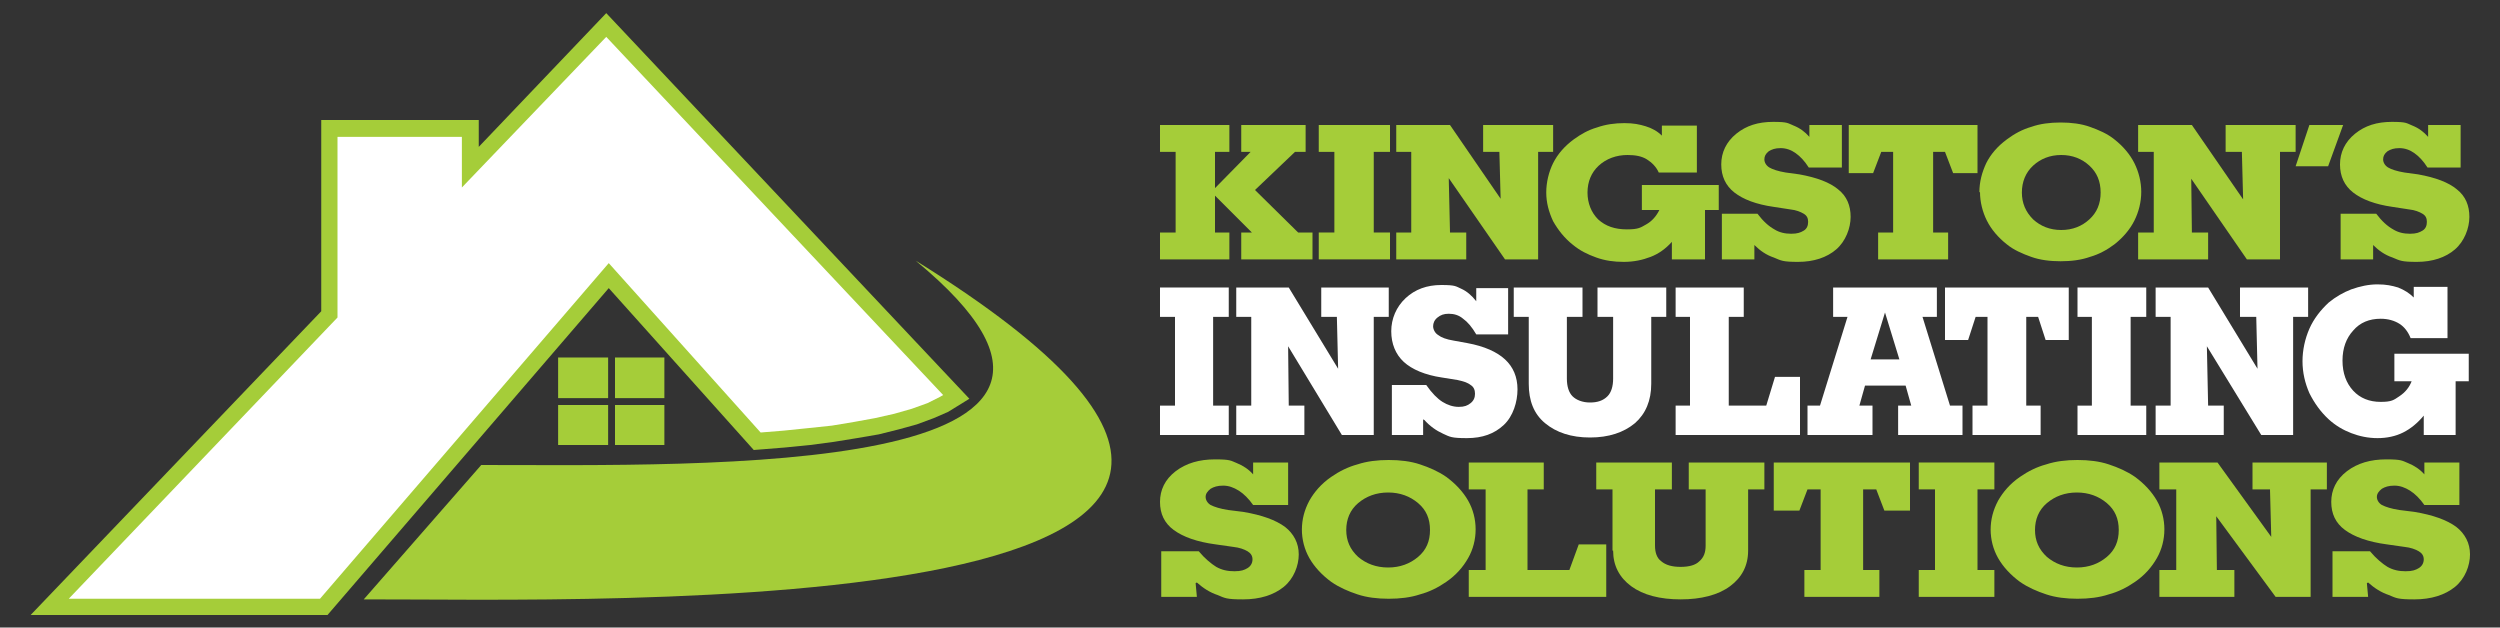 <?xml version="1.0" encoding="UTF-8"?>
<svg id="Layer_1" data-name="Layer 1" xmlns="http://www.w3.org/2000/svg" version="1.1" viewBox="0 0 400 100.4">
  <rect x="0" y="0" width="400" height="100.4" fill="#333333" stroke="none"/>
  <defs>
    <style>
      .cls-1, .cls-2, .cls-3, .cls-4 {
        stroke-width: 0px;
      }

      .cls-1, .cls-3 {
        fill: #fff;
      }

      .cls-1, .cls-4 {
        fill-rule: evenodd;
      }

      .cls-2, .cls-4 {
        fill: #a5cd39;
      }
    </style>
  </defs>
  <path class="cls-2" d="M379.7,39.3v2.2c.1,0-5.2,0-5.2,0v-7.3h5.7c.9,1.2,1.8,2,2.7,2.5.8.5,1.7.7,2.7.7s1.5-.2,2-.5c.5-.3.7-.8.7-1.4s-.2-1-.7-1.3c-.5-.3-1.2-.6-2.2-.7l-2.6-.4c-2.8-.4-4.9-1.2-6.3-2.3-1.4-1.1-2.1-2.6-2.1-4.5s.8-3.6,2.4-4.9c1.6-1.3,3.5-1.9,5.9-1.9s2.3.2,3.3.6c1,.4,1.8,1,2.5,1.8v-1.9c0,0,5.2,0,5.2,0v6.8h-5.3c-.7-1.1-1.4-1.8-2.1-2.3-.7-.5-1.5-.8-2.4-.8s-1.4.2-1.9.5c-.5.4-.7.8-.7,1.3s.3,1,.8,1.3c.5.3,1.4.6,2.6.8l2.2.3c2.8.5,4.9,1.3,6.2,2.4,1.4,1.1,2,2.6,2,4.4s-.8,3.9-2.3,5.2c-1.5,1.3-3.6,2-6.1,2s-2.7-.2-3.9-.7c-1.2-.4-2.2-1.1-3.1-2h0Z"/>
  <polygon class="cls-2" points="372.5 26.6 367.3 26.6 369.5 20 374.9 20 372.5 26.6 372.5 26.6"/>
  <polygon class="cls-2" points="342.1 41.5 342.1 37.2 344.6 37.2 344.6 24.3 342.1 24.3 342.1 20 350.7 20 358.9 31.9 358.7 24.3 356.1 24.3 356.1 20 367.3 20 367.3 24.3 364.8 24.3 364.8 41.5 359.5 41.5 350.6 28.6 350.7 37.2 353.3 37.2 353.3 41.5 342.1 41.5 342.1 41.5"/>
  <path class="cls-2" d="M316.7,30.8c0-1.7.4-3.2,1.1-4.7.7-1.4,1.8-2.7,3.3-3.8,1.2-.9,2.5-1.6,3.9-2,1.4-.5,3-.7,4.7-.7s3.3.2,4.7.7c1.4.5,2.8,1.1,3.9,2,1.4,1.1,2.5,2.4,3.2,3.8.7,1.4,1.1,3,1.1,4.6s-.4,3.2-1.1,4.6c-.7,1.4-1.8,2.7-3.2,3.8-1.2.9-2.5,1.6-3.9,2-1.4.5-3,.7-4.7.7s-3.3-.2-4.7-.7c-1.4-.5-2.8-1.1-3.9-2-1.4-1.1-2.5-2.4-3.2-3.8-.7-1.4-1.1-3-1.1-4.6h0ZM323.5,30.8c0,1.7.6,3.1,1.8,4.3,1.2,1.1,2.7,1.7,4.5,1.7s3.3-.6,4.5-1.7c1.2-1.1,1.8-2.5,1.8-4.3s-.6-3.2-1.8-4.3c-1.2-1.1-2.7-1.7-4.5-1.7s-3.3.6-4.5,1.7c-1.2,1.1-1.8,2.6-1.8,4.3h0Z"/>
  <polygon class="cls-2" points="300.5 41.5 300.5 37.2 302.9 37.2 302.9 24.3 301 24.3 299.7 27.7 295.8 27.7 295.8 20 316.4 20 316.4 27.7 312.5 27.7 311.2 24.3 309.3 24.3 309.3 37.2 311.7 37.2 311.7 41.5 300.5 41.5 300.5 41.5"/>
  <path class="cls-2" d="M280.7,39.3v2.2c.1,0-5.2,0-5.2,0v-7.3h5.7c.9,1.2,1.8,2,2.7,2.5.8.5,1.7.7,2.7.7s1.5-.2,2-.5c.5-.3.7-.8.7-1.4s-.2-1-.7-1.3c-.5-.3-1.2-.6-2.2-.7l-2.6-.4c-2.8-.4-4.9-1.2-6.3-2.3-1.4-1.1-2.1-2.6-2.1-4.5s.8-3.6,2.4-4.9c1.6-1.3,3.5-1.9,5.9-1.9s2.3.2,3.3.6c1,.4,1.8,1,2.5,1.8v-1.9c0,0,5.2,0,5.2,0v6.8h-5.3c-.7-1.1-1.4-1.8-2.1-2.3-.7-.5-1.5-.8-2.4-.8s-1.4.2-1.9.5c-.5.4-.7.8-.7,1.3s.3,1,.8,1.3c.5.3,1.4.6,2.6.8l2.2.3c2.8.5,4.9,1.3,6.2,2.4,1.4,1.1,2,2.6,2,4.4s-.8,3.9-2.3,5.2c-1.5,1.3-3.6,2-6.1,2s-2.7-.2-3.9-.7c-1.2-.4-2.2-1.1-3.1-2h0Z"/>
  <path class="cls-2" d="M265.8,33.6h-3.1v-4h12.3v4h-2.2v7.9h-5.3v-2.8c-1,1.1-2.1,1.9-3.4,2.4-1.3.5-2.7.8-4.3.8s-3-.2-4.4-.7c-1.4-.5-2.6-1.1-3.7-2-1.4-1.1-2.4-2.4-3.2-3.8-.7-1.5-1.1-3-1.1-4.6s.4-3.3,1.1-4.7c.7-1.4,1.8-2.7,3.3-3.8,1.1-.8,2.3-1.5,3.7-1.9,1.4-.5,2.9-.7,4.4-.7s2.4.2,3.4.5c1,.3,1.9.8,2.6,1.5v-1.6c0,0,5.6,0,5.6,0v7.5h-6.1c-.4-.9-1.1-1.6-1.9-2.1-.8-.5-1.8-.7-3.1-.7-1.8,0-3.4.6-4.6,1.7-1.2,1.1-1.8,2.6-1.8,4.3s.6,3.2,1.7,4.3c1.2,1.1,2.7,1.6,4.6,1.6s2.2-.3,3.1-.8c.9-.5,1.6-1.3,2.1-2.3h0Z"/>
  <polygon class="cls-2" points="223.4 41.5 223.4 37.2 225.8 37.2 225.8 24.3 223.4 24.3 223.4 20 232 20 240.1 31.8 239.9 24.3 237.3 24.3 237.3 20 248.5 20 248.5 24.3 246.1 24.3 246.1 41.5 240.8 41.5 231.8 28.5 232 37.2 234.6 37.2 234.6 41.5 223.4 41.5 223.4 41.5"/>
  <polygon class="cls-2" points="211 41.5 211 37.2 213.5 37.2 213.5 24.3 211 24.3 211 20 222.4 20 222.4 24.3 219.8 24.3 219.8 37.2 222.4 37.2 222.4 41.5 211 41.5 211 41.5"/>
  <polygon class="cls-2" points="185.6 41.5 185.6 37.2 188.1 37.2 188.1 24.3 185.6 24.3 185.6 20 196.7 20 196.7 24.3 194.4 24.3 194.4 30.1 200.1 24.3 198.6 24.3 198.6 20 208.9 20 208.9 24.3 207.2 24.3 200.8 30.4 207.7 37.2 210 37.2 210 41.5 198.6 41.5 198.6 37.2 200.3 37.2 194.4 31.3 194.4 37.2 196.7 37.2 196.7 41.5 185.6 41.5 185.6 41.5"/>
  <path class="cls-3" d="M386.1,61h-3v-4.4h11.9v4.4h-2.1v8.6h-5.1v-3.1c-1,1.2-2.1,2.1-3.3,2.7-1.2.6-2.6.9-4.1.9s-2.9-.3-4.2-.8c-1.3-.5-2.5-1.2-3.6-2.2-1.3-1.2-2.3-2.6-3.1-4.2-.7-1.6-1.1-3.3-1.1-5.1s.4-3.6,1.1-5.2c.7-1.6,1.8-3,3.1-4.2,1.1-.9,2.3-1.6,3.6-2.1,1.4-.5,2.8-.8,4.2-.8s2.3.2,3.3.5c1,.4,1.8.9,2.5,1.6v-1.7c0,0,5.4,0,5.4,0v8.2h-5.9c-.4-1-1-1.8-1.8-2.3-.8-.5-1.8-.8-3-.8-1.8,0-3.3.6-4.4,1.9-1.1,1.2-1.7,2.8-1.7,4.8s.6,3.6,1.7,4.8c1.1,1.2,2.6,1.8,4.4,1.8s2.1-.3,3-.9c.9-.6,1.6-1.4,2-2.5h0Z"/>
  <polygon class="cls-3" points="344.9 69.6 344.9 64.9 347.3 64.9 347.3 50.7 344.9 50.7 344.9 46 353.3 46 361.2 59 361 50.7 358.4 50.7 358.4 46 369.3 46 369.3 50.7 366.9 50.7 366.9 69.6 361.8 69.6 353.1 55.4 353.3 64.9 355.8 64.9 355.8 69.6 344.9 69.6 344.9 69.6"/>
  <polygon class="cls-3" points="332.4 69.6 332.4 64.9 334.7 64.9 334.7 50.7 332.4 50.7 332.4 46 343.4 46 343.4 50.7 340.9 50.7 340.9 64.9 343.4 64.9 343.4 69.6 332.4 69.6 332.4 69.6"/>
  <polygon class="cls-3" points="315.6 69.6 315.6 64.9 318 64.9 318 50.7 316.1 50.7 314.9 54.4 311.2 54.4 311.2 46 331 46 331 54.4 327.3 54.4 326.1 50.7 324.2 50.7 324.2 64.9 326.5 64.9 326.5 69.6 315.6 69.6 315.6 69.6"/>
  <path class="cls-3" d="M299.3,57.5h4.6l-2.3-7.5-2.3,7.5h0ZM289.2,69.6v-4.7h2l4.4-14.2h-2.3v-4.7h16.6v4.7h-2.3l4.4,14.2h2v4.7h-10.3v-4.7h2.1l-.9-3.2h-6.5l-.9,3.2h2.1v4.7h-10.3Z"/>
  <polygon class="cls-3" points="268.1 69.6 268.1 64.9 270.4 64.9 270.4 50.7 268.1 50.7 268.1 46 279 46 279 50.7 276.6 50.7 276.6 64.9 282.6 64.9 284 60.3 288 60.3 288 69.6 268.1 69.6 268.1 69.6"/>
  <path class="cls-3" d="M244.6,61.4v-10.7h-2.4v-4.7h11v4.7h-2.5v9.9c0,1.2.3,2.2.9,2.8.6.6,1.6,1,2.8,1s2.1-.3,2.8-1c.6-.6.9-1.6.9-2.8v-9.9h-2.5v-4.7h11v4.7h-2.4v10.7c0,2.7-.9,4.8-2.6,6.3-1.8,1.5-4.2,2.3-7.2,2.3s-5.4-.8-7.2-2.3c-1.8-1.5-2.6-3.6-2.6-6.3h0Z"/>
  <path class="cls-3" d="M227.7,67.1v2.5c.1,0-5,0-5,0v-8h5.5c.9,1.3,1.8,2.2,2.6,2.7.8.5,1.7.8,2.6.8s1.4-.2,1.9-.6c.5-.4.7-.9.7-1.5s-.2-1.1-.7-1.4c-.5-.4-1.2-.6-2.1-.8l-2.5-.4c-2.7-.4-4.8-1.3-6.1-2.5-1.3-1.2-2-2.9-2-4.9s.8-3.9,2.3-5.3c1.5-1.4,3.4-2.1,5.7-2.1s2.3.2,3.2.6c.9.4,1.7,1.1,2.4,2v-2.1c0,0,5.1,0,5.1,0v7.4h-5.1c-.7-1.2-1.4-2-2.1-2.5-.7-.6-1.5-.8-2.3-.8s-1.3.2-1.8.6c-.5.4-.7.9-.7,1.4s.3,1.1.8,1.4c.5.4,1.3.7,2.5.9l2.2.4c2.7.5,4.7,1.4,6,2.6,1.3,1.2,2,2.8,2,4.8s-.7,4.3-2.2,5.7c-1.5,1.4-3.4,2.1-5.9,2.1s-2.7-.2-3.8-.7c-1.1-.5-2.1-1.2-3-2.2h0Z"/>
  <polygon class="cls-3" points="197.8 69.6 197.8 64.9 200.2 64.9 200.2 50.7 197.8 50.7 197.8 46 206.2 46 214.1 59 213.9 50.7 211.4 50.7 211.4 46 222.2 46 222.2 50.7 219.8 50.7 219.8 69.6 214.7 69.6 206.1 55.4 206.2 64.9 208.7 64.9 208.7 69.6 197.8 69.6 197.8 69.6"/>
  <polygon class="cls-3" points="185.6 69.6 185.6 64.9 188 64.9 188 50.7 185.6 50.7 185.6 46 196.6 46 196.6 50.7 194.1 50.7 194.1 64.9 196.6 64.9 196.6 69.6 185.6 69.6 185.6 69.6"/>
  <polygon class="cls-2" points="307 95.5 307 91.2 309.6 91.2 309.6 78.3 307 78.3 307 74 319.1 74 319.1 78.3 316.4 78.3 316.4 91.2 319.1 91.2 319.1 95.5 307 95.5 307 95.5"/>
  <path class="cls-2" d="M378.7,93.3l.2,2.2h-5.7v-7.3h6c1,1.2,2,2,2.8,2.5.9.5,1.8.7,2.9.7s1.6-.2,2.1-.5c.5-.3.8-.8.8-1.4s-.3-1-.8-1.3c-.5-.3-1.3-.6-2.3-.7l-2.8-.4c-3-.4-5.2-1.2-6.7-2.3-1.5-1.1-2.2-2.6-2.2-4.5s.8-3.6,2.5-4.9c1.7-1.3,3.8-1.9,6.3-1.9s2.5.2,3.5.6c1,.4,1.9,1,2.6,1.8v-1.9c0,0,5.6,0,5.6,0v6.8h-5.6c-.7-1-1.5-1.8-2.3-2.3-.8-.5-1.6-.8-2.5-.8s-1.5.2-2,.5c-.5.4-.8.8-.8,1.3s.3,1,.8,1.3c.6.3,1.5.6,2.8.8l2.4.3c3,.5,5.2,1.3,6.7,2.4,1.4,1.1,2.2,2.6,2.2,4.4s-.8,3.9-2.4,5.2c-1.6,1.3-3.8,2-6.5,2s-2.9-.2-4.1-.7c-1.2-.4-2.3-1.1-3.3-2h0Z"/>
  <polygon class="cls-2" points="345.5 95.5 345.5 91.2 348.2 91.2 348.2 78.3 345.5 78.3 345.5 74 354.8 74 363.4 85.9 363.2 78.3 360.4 78.3 360.4 74 372.3 74 372.3 78.3 369.7 78.3 369.7 95.5 364.1 95.5 354.6 82.6 354.7 91.2 357.5 91.2 357.5 95.5 345.5 95.5 345.5 95.5"/>
  <path class="cls-2" d="M325.6,84.8c0,1.7.6,3.1,1.9,4.3,1.3,1.1,2.9,1.7,4.8,1.7s3.5-.6,4.8-1.7c1.3-1.1,1.9-2.5,1.9-4.3s-.6-3.2-1.9-4.3c-1.3-1.1-2.9-1.7-4.8-1.7s-3.5.6-4.8,1.7c-1.3,1.1-1.9,2.6-1.9,4.3h0ZM318.5,84.8c0-1.7.4-3.2,1.2-4.7.8-1.4,1.9-2.7,3.5-3.8,1.3-.9,2.7-1.6,4.2-2,1.5-.5,3.2-.7,5-.7s3.5.2,5,.7c1.5.5,2.9,1.1,4.2,2,1.5,1.1,2.7,2.4,3.5,3.8.8,1.4,1.2,3,1.2,4.6s-.4,3.2-1.2,4.6c-.8,1.4-1.9,2.7-3.5,3.8-1.3.9-2.7,1.6-4.2,2-1.5.5-3.2.7-5,.7s-3.5-.2-5-.7c-1.5-.5-2.9-1.1-4.2-2-1.5-1.1-2.7-2.4-3.5-3.8-.8-1.4-1.2-3-1.2-4.6h0Z"/>
  <polygon class="cls-2" points="288.7 95.5 288.7 91.2 291.3 91.2 291.3 78.3 289.2 78.3 287.9 81.7 283.8 81.7 283.8 74 305.6 74 305.6 81.7 301.5 81.7 300.2 78.3 298.1 78.3 298.1 91.2 300.7 91.2 300.7 95.5 288.7 95.5 288.7 95.5"/>
  <path class="cls-2" d="M258,88.1v-9.8h-2.6v-4.3h12.1v4.3h-2.7v9c0,1.1.3,2,1,2.5.7.6,1.7.9,3.1.9s2.4-.3,3-.9c.7-.6,1-1.4,1-2.5v-9h-2.7v-4.3h12.1v4.3h-2.6v9.8c0,2.4-1,4.3-2.9,5.7-1.9,1.4-4.6,2.1-7.9,2.1s-6-.7-7.9-2.1c-1.9-1.4-2.9-3.3-2.9-5.7h0Z"/>
  <polygon class="cls-2" points="235 95.5 235 91.2 237.7 91.2 237.7 78.3 235 78.3 235 74 247 74 247 78.3 244.4 78.3 244.4 91.2 251.1 91.2 252.6 87.1 257 87.1 257 95.5 235 95.5 235 95.5"/>
  <path class="cls-2" d="M208.3,84.8c0-1.7.4-3.2,1.2-4.7.8-1.4,1.9-2.7,3.5-3.8,1.3-.9,2.7-1.6,4.2-2,1.5-.5,3.2-.7,5-.7s3.5.2,5,.7c1.5.5,2.9,1.1,4.2,2,1.5,1.1,2.7,2.4,3.5,3.8.8,1.4,1.2,3,1.2,4.6s-.4,3.2-1.2,4.6c-.8,1.4-1.9,2.7-3.5,3.8-1.3.9-2.7,1.6-4.2,2-1.5.5-3.2.7-5,.7s-3.5-.2-5-.7c-1.5-.5-2.9-1.1-4.2-2-1.5-1.1-2.7-2.4-3.5-3.8-.8-1.4-1.2-3-1.2-4.6h0ZM215.4,84.8c0,1.7.6,3.1,1.9,4.3,1.3,1.1,2.9,1.7,4.8,1.7s3.5-.6,4.8-1.7c1.3-1.1,1.9-2.5,1.9-4.3s-.6-3.2-1.9-4.3c-1.3-1.1-2.9-1.7-4.8-1.7s-3.5.6-4.8,1.7c-1.3,1.1-1.9,2.6-1.9,4.3h0Z"/>
  <path class="cls-2" d="M191.3,93.3l.2,2.2h-5.7v-7.3h6c1,1.2,2,2,2.8,2.5.9.5,1.8.7,2.9.7s1.6-.2,2.1-.5c.5-.3.8-.8.8-1.4s-.3-1-.8-1.3c-.5-.3-1.3-.6-2.3-.7l-2.8-.4c-3-.4-5.2-1.2-6.7-2.3-1.5-1.1-2.2-2.6-2.2-4.5s.8-3.6,2.5-4.9c1.7-1.3,3.8-1.9,6.3-1.9s2.5.2,3.5.6c1,.4,1.9,1,2.6,1.8v-1.9c0,0,5.6,0,5.6,0v6.8h-5.6c-.7-1-1.5-1.8-2.3-2.3-.8-.5-1.6-.8-2.5-.8s-1.5.2-2,.5c-.5.4-.8.8-.8,1.3s.3,1,.8,1.3c.6.3,1.5.6,2.8.8l2.4.3c3,.5,5.2,1.3,6.7,2.4,1.4,1.1,2.2,2.6,2.2,4.4s-.8,3.9-2.4,5.2c-1.6,1.3-3.8,2-6.5,2s-2.9-.2-4.1-.7c-1.2-.4-2.3-1.1-3.3-2h0Z"/>
  <polygon class="cls-4" points="51.4 49.8 51.4 19.2 76.6 19.2 76.6 23.5 97 2.1 155.1 63.8 151.7 65.9 149.4 66.9 146.7 67.9 143.8 68.7 140.6 69.5 137.1 70.1 133.4 70.7 129.6 71.2 125.6 71.6 120.6 72 97.4 46.1 52.4 98.4 4.9 98.4 51.4 49.8 51.4 49.8"/>
  <polygon class="cls-1" points="51.2 95.8 11 95.8 54 50.8 54 21.9 73.9 21.9 73.9 30 97 5.9 150.9 63.2 150.4 63.5 148.4 64.5 145.9 65.4 143.1 66.2 140 66.9 136.7 67.5 133.1 68.1 129.3 68.5 125.4 68.9 121.7 69.2 97.4 42.1 51.2 95.8 51.2 95.8"/>
  <path class="cls-4" d="M146.5,41.7c94.9,58.9-52.6,54.1-88.3,54.2l18.8-21.5c35.5,0,111.7,2.1,69.5-32.7h0Z"/>
  <path class="cls-4" d="M89.3,57.2h8v6.5h-8v-6.5h0ZM98.4,57.2h7.9v6.5h-7.9v-6.5h0ZM106.3,64.8v6.4h-7.9v-6.4h7.9ZM97.3,71.2h-8v-6.4h8v6.4h0Z"/>
</svg>